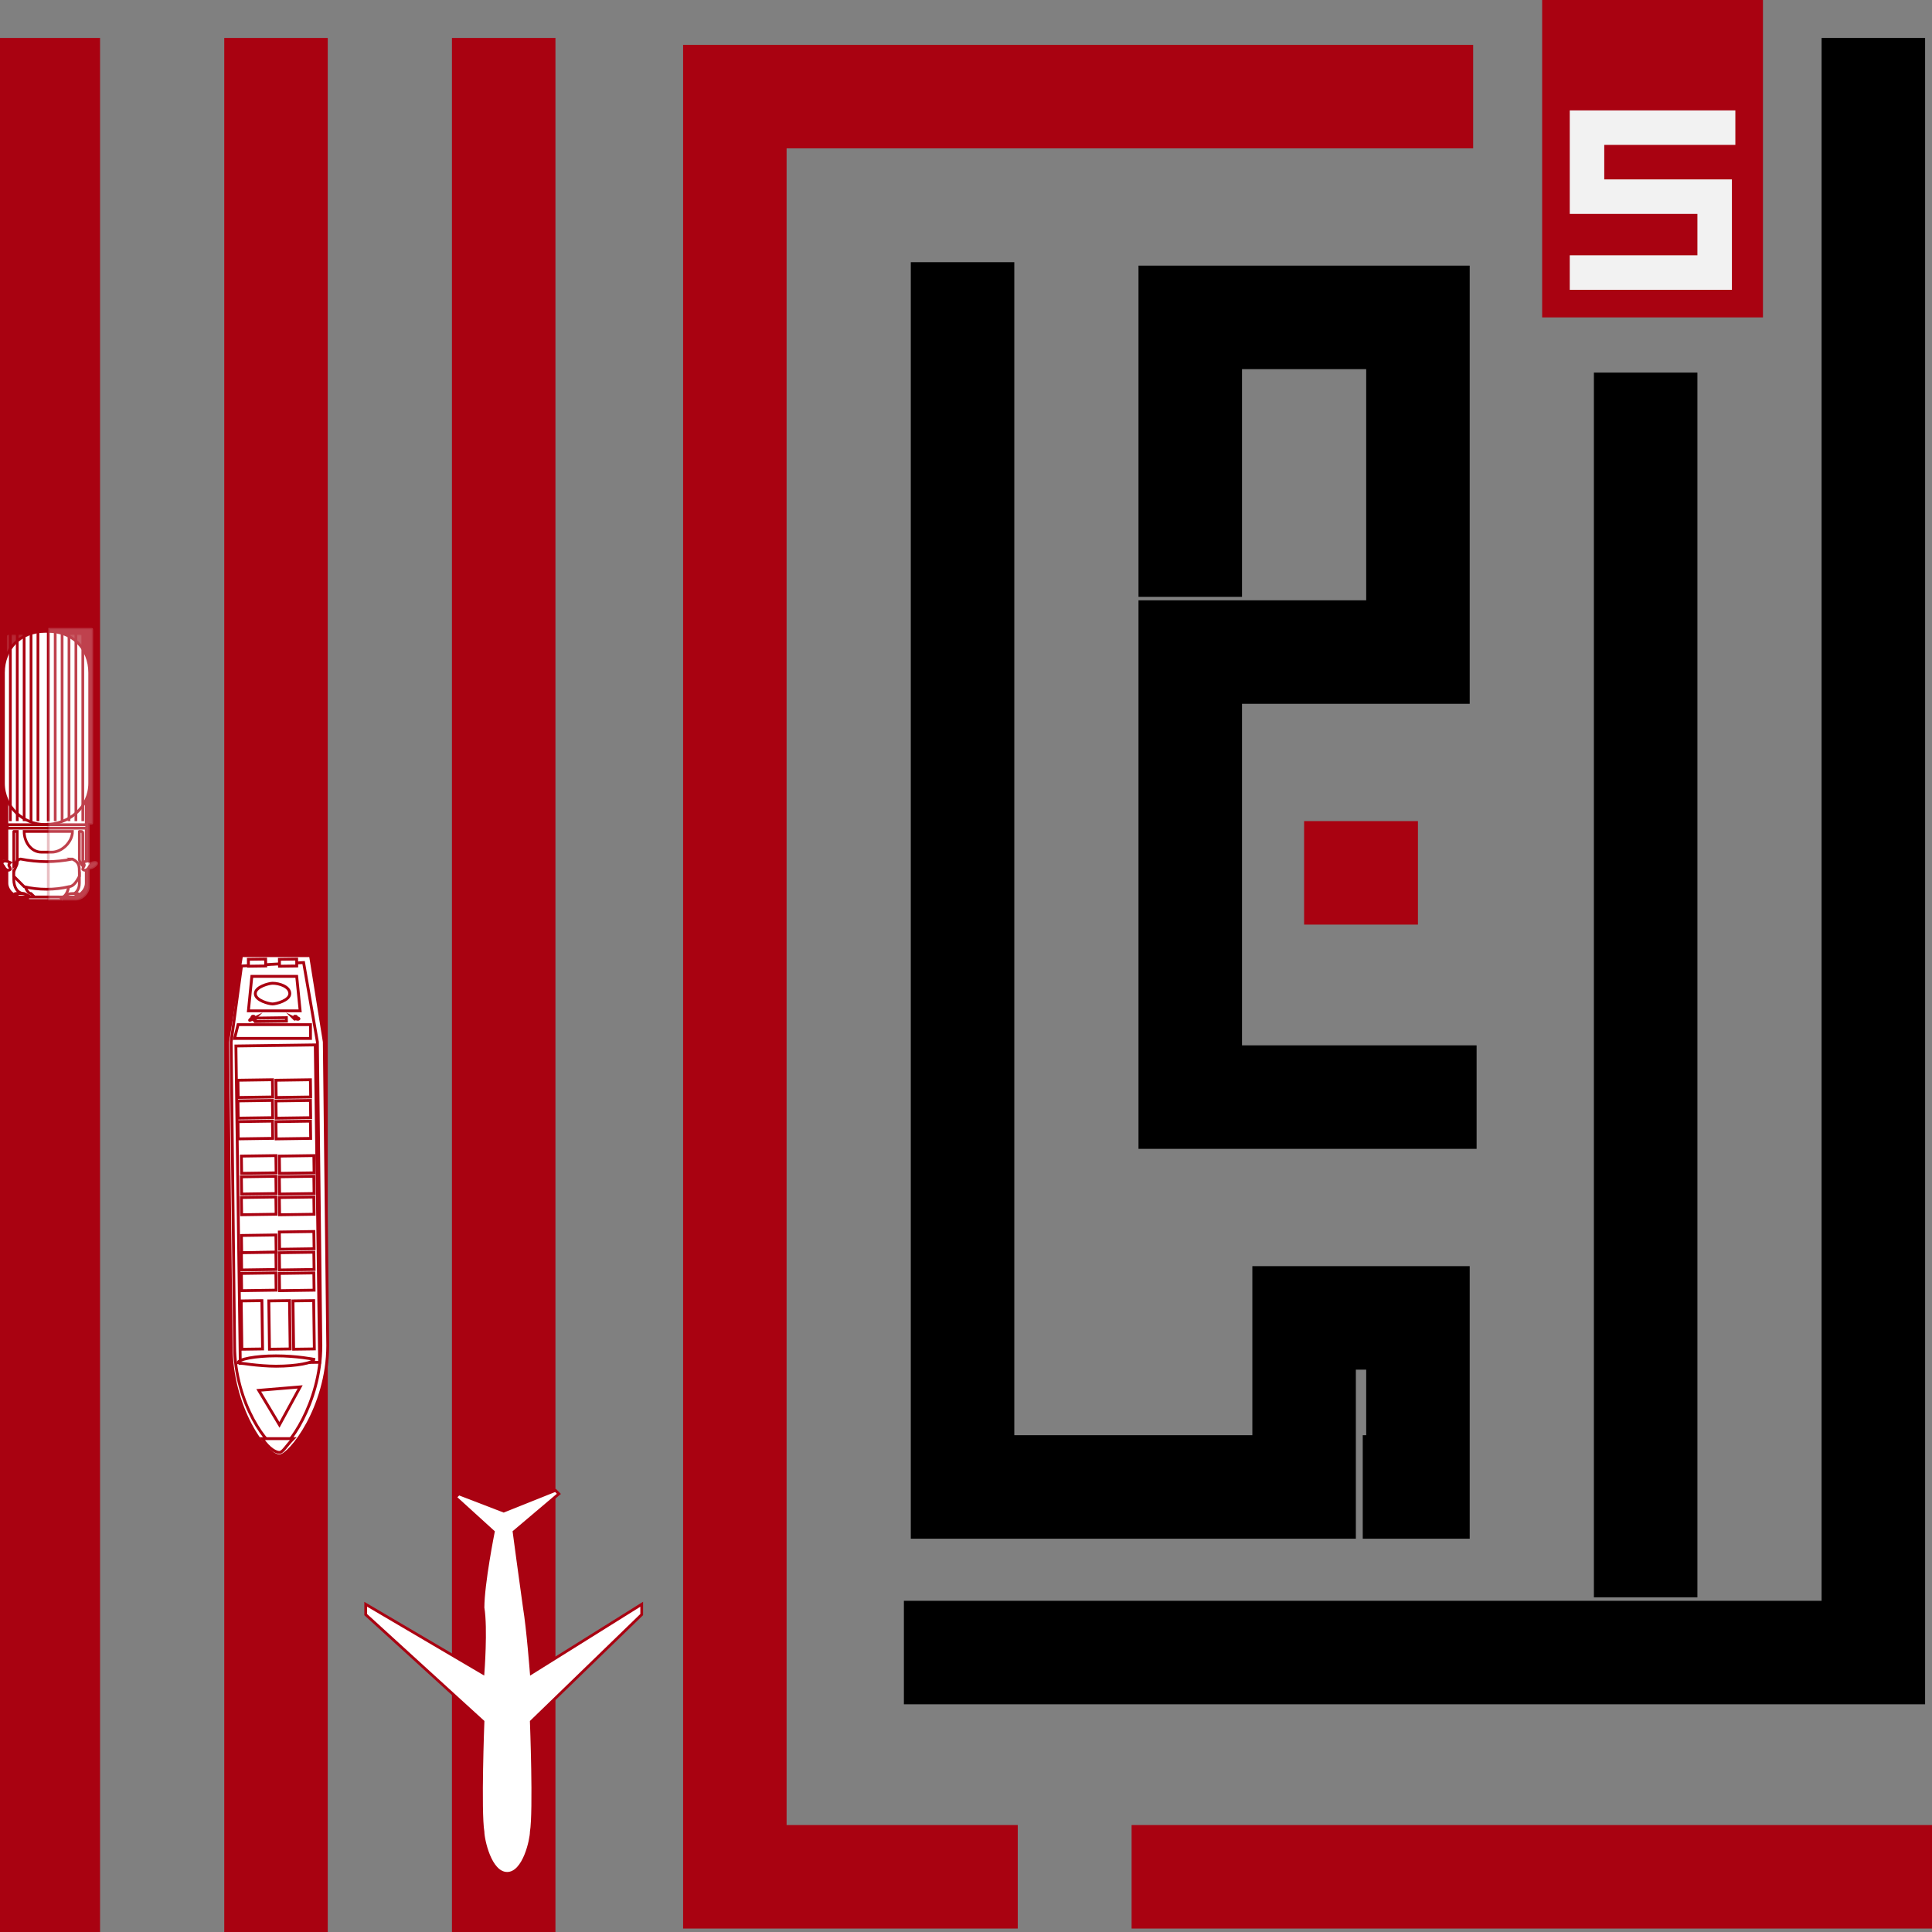 <?xml version="1.0" encoding="utf-8"?>
<!-- Generator: Adobe Illustrator 22.1.0, SVG Export Plug-In . SVG Version: 6.00 Build 0)  -->
<svg version="1.1" id="Layer_1" xmlns="http://www.w3.org/2000/svg" xmlns:xlink="http://www.w3.org/1999/xlink" x="0px" y="0px"
	 viewBox="0 0 56 56" style="enable-background:new 0 0 56 56;" xml:space="preserve">
<rect x="0" y="0" width="56" height="56" fill="#808080" stroke="none"/>
<style type="text/css">
	.st0{opacity:0.3;fill:none;stroke:#71002A;stroke-width:8;stroke-miterlimit:10;}
	.st1{fill:none;stroke:#000000;stroke-width:3;stroke-miterlimit:10;}
	.st2{fill:none;stroke:#A90211;stroke-width:3;stroke-miterlimit:10;}
	.st3{fill:none;stroke:#71002A;stroke-width:17;stroke-miterlimit:10;}
	.st4{fill:#A90211;stroke:#A90211;stroke-width:3;stroke-miterlimit:10;}
	.st5{fill:none;stroke:#F2F2F2;stroke-miterlimit:10;}
	.st6{fill:none;stroke:#F2F2F2;stroke-width:30;stroke-miterlimit:10;}
	.st7{fill:none;stroke:#F2F2F2;stroke-width:3;stroke-miterlimit:10;}
	.st8{fill:none;stroke:#A90211;stroke-width:8;stroke-miterlimit:10;}
	.st9{fill:#FFFFFF;stroke:#A90211;stroke-width:8.000000e-02;stroke-miterlimit:10;}
	.st10{fill:#FFFFFF;stroke:#A90211;stroke-width:8.300000e-02;stroke-miterlimit:10;}
	.st11{opacity:0.15;fill:#FFFFFF;stroke:#A90211;stroke-width:8.000000e-02;stroke-miterlimit:10;}
	.st12{opacity:0.25;fill:#FFFFFF;stroke:#A90211;stroke-width:8.000000e-02;stroke-miterlimit:10;}
</style>
<g>
	<g>
		<path class="st0" d="M46,4.8"/>
		<polyline class="st1" points="54.3,1.1 54.3,47.9 26.2,47.9 		"/>
		<line class="st1" x1="47.7" y1="46.3" x2="47.7" y2="10.8"/>
		<polyline class="st1" points="39.5,43.1 41.1,43.1 41.1,38.2 37.8,38.2 37.8,43.1 27.9,43.1 27.9,7.6 		"/>
		<polyline class="st1" points="34.5,17.3 34.5,9.2 41.1,9.2 41.1,18.9 34.5,18.9 34.5,31.8 42.8,31.8 		"/>
		<polyline class="st2" points="42.7,2.8 26.2,2.8 21.3,2.8 21.3,54.4 26.2,54.4 29.5,54.4 		"/>
		<line class="st2" x1="41.1" y1="25.3" x2="37.8" y2="25.3"/>
		<path class="st3" d="M46.2,2.7"/>
		<rect x="46.2" y="1" class="st4" width="3.4" height="6.7"/>
		<polyline class="st5" points="50.3,3.7 46,3.7 46,5.7 49.7,5.7 49.7,7.9 45.5,7.9 		"/>
		<path class="st6" d="M41.2,48.7"/>
		<path class="st7" d="M54.6,2.7"/>
		<path class="st6" d="M47.9,48.6"/>
		<path class="st7" d="M47.9,12.5"/>
		<path class="st8" d="M27.8,55.1"/>
		<path class="st8" d="M54.6,55.2"/>
		<path class="st2" d="M27.6,2.7"/>
		<path class="st7" d="M41.2,2.7"/>
		<line class="st2" x1="14.6" y1="1.1" x2="14.6" y2="56"/>
		<line class="st2" x1="8" y1="1.1" x2="8" y2="56"/>
		<line class="st2" x1="1.4" y1="1.1" x2="1.4" y2="56"/>
		<line class="st2" x1="56" y1="54.4" x2="32.8" y2="54.4"/>
		<path class="st9" d="M14,48.5l-3.4-2l0,0.3l3.4,3.1c0,0-0.1,2.6,0,3.2c0,0.2,0.2,1.2,0.7,1.2c0,0,0,0,0,0c0,0,0,0,0,0
			c0.5,0,0.7-1,0.7-1.2c0.1-0.6,0-3.2,0-3.2l3.2-3.1l0-0.3l-3.2,2c0,0-0.1-1.3-0.2-1.9c-0.1-0.7-0.3-2.2-0.3-2.2l1.3-1.1l-0.1-0.1
			l-1.5,0.6l-1.3-0.5l-0.1,0.1l1.1,1c0,0-0.3,1.5-0.3,2.2C14.1,47.2,14,48.5,14,48.5z"/>
		<g>
			<path class="st10" d="M8.1,42.2c0.3,0,1.4-1.4,1.4-3.2l-0.1-8.8l-0.4-2.5l-2,0l-0.4,2.5l0.1,8.8C6.7,40.8,7.7,42.2,8.1,42.2z"/>
			<path class="st10" d="M8.8,27.9l0.4,2.3l0.1,8.8c0,1.7-1,3-1.2,3c-0.3,0-1.3-1.3-1.3-3l-0.1-8.8L7,28L8.8,27.9z"/>
			
				<rect x="6.9" y="30.3" transform="matrix(1 -1.379542e-02 1.379542e-02 1 -0.48 0.114)" class="st10" width="2.3" height="9.2"/>
			<polygon class="st10" points="8.7,40.2 8.1,41.3 7.5,40.3 			"/>
			
				<rect x="8.5" y="37.7" transform="matrix(1 -1.371327e-02 1.371327e-02 1 -0.525 0.124)" class="st10" width="0.6" height="1.4"/>
			
				<rect x="7.8" y="37.7" transform="matrix(1 -1.362851e-02 1.362851e-02 1 -0.522 0.114)" class="st10" width="0.6" height="1.4"/>
			
				<rect x="7" y="37.7" transform="matrix(1 -1.377813e-02 1.377813e-02 1 -0.528 0.105)" class="st10" width="0.6" height="1.4"/>
			
				<rect x="8.1" y="35.7" transform="matrix(1 -1.450626e-02 1.450626e-02 1 -0.521 0.128)" class="st10" width="1" height="0.5"/>
			
				<rect x="8.1" y="36.3" transform="matrix(1 -1.444811e-02 1.444811e-02 1 -0.528 0.128)" class="st10" width="1" height="0.5"/>
			
				<rect x="8.1" y="36.9" transform="matrix(1 -1.443288e-02 1.443288e-02 1 -0.536 0.128)" class="st10" width="1" height="0.5"/>
			
				<rect x="7" y="35.8" transform="matrix(1 -1.434285e-02 1.434285e-02 1 -0.516 0.111)" class="st10" width="1" height="0.5"/>
			
				<rect x="7" y="36.3" transform="matrix(1 -1.442379e-02 1.442379e-02 1 -0.527 0.112)" class="st10" width="1" height="0.5"/>
			
				<rect x="7" y="36.9" transform="matrix(1 -1.445721e-02 1.445721e-02 1 -0.537 0.112)" class="st10" width="1" height="0.5"/>
			
				<rect x="8.1" y="33.5" transform="matrix(1 -1.442358e-02 1.442358e-02 1 -0.486 0.127)" class="st10" width="1" height="0.5"/>
			
				<rect x="8.1" y="34.1" transform="matrix(1 -1.436373e-02 1.436373e-02 1 -0.493 0.126)" class="st10" width="1" height="0.5"/>
			
				<rect x="8.1" y="34.7" transform="matrix(1 -1.437450e-02 1.437450e-02 1 -0.502 0.127)" class="st10" width="1" height="0.5"/>
			
				<rect x="7" y="33.5" transform="matrix(1 -1.437450e-02 1.437450e-02 1 -0.485 0.111)" class="st10" width="1" height="0.5"/>
			
				<rect x="7" y="34.1" transform="matrix(1 -1.440814e-02 1.440814e-02 1 -0.495 0.111)" class="st10" width="1" height="0.5"/>
			
				<rect x="7" y="34.7" transform="matrix(1 -1.442358e-02 1.442358e-02 1 -0.504 0.111)" class="st10" width="1" height="0.5"/>
			
				<rect x="8" y="31.3" transform="matrix(1 -1.436425e-02 1.436425e-02 1 -0.452 0.126)" class="st10" width="1" height="0.5"/>
			
				<rect x="8" y="31.9" transform="matrix(1 -1.438360e-02 1.438360e-02 1 -0.461 0.126)" class="st10" width="1" height="0.5"/>
			
				<rect x="8" y="32.5" transform="matrix(1 -1.432742e-02 1.432742e-02 1 -0.468 0.126)" class="st10" width="1" height="0.5"/>
			
				<rect x="6.9" y="31.3" transform="matrix(1 -1.449381e-02 1.449381e-02 1 -0.457 0.111)" class="st10" width="1" height="0.5"/>
			
				<rect x="6.9" y="31.9" transform="matrix(1 -1.440814e-02 1.440814e-02 1 -0.463 0.11)" class="st10" width="1" height="0.5"/>
			
				<rect x="6.9" y="32.5" transform="matrix(1 -1.450626e-02 1.450626e-02 1 -0.474 0.111)" class="st10" width="1" height="0.5"/>
			<path class="st10" d="M7.6,41.7c0.2,0.3,0.4,0.4,0.5,0.4c0.1,0,0.2-0.2,0.4-0.4L7.6,41.7z"/>
			<polygon class="st10" points="7.3,28.3 8.6,28.3 8.7,29.3 7.2,29.3 			"/>
			
				<rect x="8.1" y="27.8" transform="matrix(1 -1.387953e-02 1.387953e-02 1 -0.387 0.119)" class="st10" width="0.5" height="0.2"/>
			
				<rect x="7.2" y="27.8" transform="matrix(1 -1.374209e-02 1.374209e-02 1 -0.383 0.105)" class="st10" width="0.5" height="0.2"/>
			<polygon class="st10" points="6.9,29.7 9,29.7 9,30.1 6.8,30.1 			"/>
			<path class="st10" d="M8.5,29.5C8.5,29.5,8.6,29.4,8.5,29.5c0.1-0.1,0.1,0,0.1,0C8.7,29.5,8.7,29.6,8.5,29.5
				C8.6,29.6,8.5,29.5,8.5,29.5z"/>
			<path class="st10" d="M7.4,29.5C7.4,29.5,7.3,29.4,7.4,29.5c-0.1-0.1-0.1,0-0.1,0C7.2,29.6,7.2,29.6,7.4,29.5
				C7.3,29.6,7.4,29.6,7.4,29.5z"/>
			
				<rect x="7.4" y="29.5" transform="matrix(1 -1.374718e-02 1.374718e-02 1 -0.405 0.112)" class="st10" width="0.9" height="0.1"/>
			<path class="st10" d="M6.9,39.5c0-0.1,0.5-0.2,1.1-0.2c0.6,0,1.1,0.1,1.1,0.1c0,0.1-0.5,0.2-1.1,0.2C7.5,39.6,6.9,39.5,6.9,39.5z
				"/>
			<path class="st10" d="M7.4,28.8c0-0.2,0.4-0.3,0.5-0.3c0.2,0,0.5,0.1,0.5,0.3c0,0.2-0.4,0.3-0.5,0.3C7.8,29.1,7.4,29,7.4,28.8z"
				/>
		</g>
		<g>
			<path class="st11" d="M0.1,25c0.1,0.1,0.1,0.1,0.2,0.1c0,0.2,0,0.3,0,0.5c0,0.2,0.2,0.4,0.4,0.4c0.1,0,0.2,0,0.3,0c0,0,0,0,0,0
				c0,0,0,0,0,0c0.2,0,0.5,0,0.7,0c0,0,0,0,0,0c0,0,0.1,0,0.1,0c0,0,0,0,0,0c0,0,0.1,0,0.1,0l0,0c0,0,0,0,0,0c0,0,0,0,0,0
				c0,0,0.1,0,0.1,0c0,0,0,0,0,0c0,0,0.1,0,0.1,0c0.2,0,0.4-0.2,0.4-0.4c0,0,0-0.1,0-0.2c0-0.1,0-0.2,0-0.3c0,0,0,0,0,0c0,0,0,0,0,0
				c0,0,0,0,0,0c0,0,0,0,0,0c0,0,0,0,0,0c0,0,0,0,0,0c0,0,0,0,0,0c0,0,0,0,0,0c0,0,0,0,0,0c0,0,0,0,0,0c0,0,0,0,0,0c0,0,0,0,0,0
				c0,0,0,0,0,0c0,0,0,0,0,0c0,0,0,0,0,0c0,0,0,0,0,0c0,0,0,0,0,0c0,0,0,0,0,0c0,0,0,0,0,0c0,0,0,0,0,0c0,0,0,0,0,0c0,0,0,0,0,0
				c0,0,0,0,0,0c0,0,0,0,0,0c0,0,0,0,0,0c0,0,0,0,0,0c0,0,0,0,0,0c0,0,0,0,0,0c0,0,0,0,0,0c0,0,0,0,0,0c0,0,0,0,0,0c0,0,0,0,0,0
				c0,0,0,0,0,0c0,0,0,0,0,0c0,0,0,0,0,0c0,0,0,0,0,0c0,0,0,0,0,0c0,0,0,0,0,0c0,0,0,0,0,0c0,0,0,0,0,0c0,0,0,0,0,0c0,0,0,0,0,0
				c0,0,0,0,0,0c0,0,0,0,0,0c0,0,0,0,0,0c0,0,0,0,0,0c0,0,0,0,0,0c0,0,0,0,0,0c0,0-0.1,0-0.2,0.1c0-0.2,0-0.3,0-0.5c0,0,0,0,0,0
				c0-0.2,0-0.4,0-0.6h0c0.1,0,0.1,0,0.1-0.1v-5.1v-0.4c0-0.1,0-0.1-0.1-0.1H1.5H0.3c-0.1,0-0.1,0-0.1,0.1v0.4v5.1
				c0,0.1,0,0.1,0.1,0.1h0c0,0.4,0,0.8,0,1.1C0.2,24.8,0,24.9,0.1,25z"/>
			<g>
				<g>
					<g>
						<path class="st9" d="M0.5,20.4c0.6,0,1.2,0,1.7,0c0.1,0,0.3,0.1,0.3,0.2c0,0.9,0,4.1,0,5c0,0.2-0.2,0.4-0.4,0.4
							c-0.5,0.1-1,0.1-1.5,0c-0.2,0-0.4-0.2-0.4-0.4c0-0.9,0-4.1,0-5C0.2,20.5,0.3,20.4,0.5,20.4z"/>
						<path class="st9" d="M0.4,25.2v0.3c0,0.2,0.1,0.4,0.3,0.4l0.2,0.1h0.8L2,26c0.2-0.1,0.3-0.2,0.3-0.4v-0.3H0.8H0.4z"/>
						<path class="st9" d="M0.7,25.2v0.3c0,0.2,0.1,0.4,0.2,0.4l0.1,0.1h0.6L1.8,26C1.9,26,2,25.8,2,25.6v-0.3H1H0.7z"/>
						<g>
							<path class="st9" d="M2.1,24.9c-0.5,0.1-1,0.1-1.5,0c0,0-0.1,0-0.1,0.1c0,0.1-0.1,0.2-0.1,0.3c0,0,0,0,0,0.1
								c0.1,0.1,0.2,0.2,0.3,0.3c0.4,0.1,0.9,0.1,1.3,0c0.1,0,0.2-0.1,0.3-0.3c0,0,0,0,0-0.1C2.3,25.1,2.3,25,2.1,24.9
								C2.2,24.9,2.2,24.9,2.1,24.9z"/>
							<path class="st9" d="M0.4,24.1C0.3,24.1,0.3,24.1,0.4,24.1c0,0.2,0,0.9,0,1c0,0,0,0,0,0c0,0,0.1-0.1,0.1-0.2c0,0,0-0.1,0-0.2
								l0-0.6C0.5,24.1,0.5,24.1,0.4,24.1L0.4,24.1z"/>
							<path class="st9" d="M2.3,24.1C2.2,24.1,2.2,24.1,2.3,24.1l0,0.6c0,0.1,0,0.1,0,0.2c0,0.1,0.1,0.2,0.1,0.2c0,0,0,0,0,0
								c0-0.1,0-0.8,0-0.9C2.4,24.1,2.4,24.1,2.3,24.1L2.3,24.1z"/>
						</g>
						<g>
							<g>
								<g>
									<path class="st9" d="M2.2,26C2.2,26,2.2,26,2.2,26c0.1-0.1,0.1-0.1,0-0.1C2.2,25.9,2.2,26,2.2,26z"/>
								</g>
								<path class="st9" d="M1.9,26c0,0,0.2,0,0.3,0c0,0,0-0.1,0-0.1c0,0-0.1,0-0.1,0C1.9,25.9,1.9,26,1.9,26z"/>
							</g>
							<g>
								<g>
									<path class="st9" d="M0.5,26C0.5,26,0.5,26,0.5,26c-0.1-0.1-0.1-0.1,0-0.1C0.5,25.9,0.5,26,0.5,26z"/>
								</g>
								<path class="st9" d="M0.8,26c0,0-0.2,0-0.3,0c0,0,0-0.1,0-0.1c0,0,0.1,0,0.1,0C0.8,25.9,0.8,26,0.8,26z"/>
							</g>
						</g>
						<path class="st9" d="M1.7,26c-0.3,0-0.5,0-0.8,0c-0.1,0-0.1,0-0.1,0.1c0.3,0,0.7,0,1,0C1.8,26.1,1.8,26,1.7,26z"/>
						<g>
							<g>
								<path class="st9" d="M0.3,25.2c0,0-0.1,0.1-0.2-0.1c-0.1-0.1,0-0.2,0.2-0.1C0.2,25.1,0.3,25.1,0.3,25.2z"/>
								<path class="st9" d="M2.4,25.2c0,0,0.1,0.1,0.2-0.1c0.1-0.1,0-0.2-0.2-0.1C2.5,25.1,2.4,25.1,2.4,25.2z"/>
							</g>
						</g>
					</g>
				</g>
				<path class="st9" d="M1.3,23.9L1.3,23.9c0.7,0,1.3-0.5,1.3-1.2v-3.2c0-0.7-0.5-1.2-1.2-1.2H1.3c-0.7,0-1.2,0.5-1.2,1.2v3.2
					C0.1,23.4,0.7,23.9,1.3,23.9z"/>
				
					<rect x="0.2" y="23.9" transform="matrix(-1 -1.224647e-16 1.224647e-16 -1 2.713 47.905)" class="st9" width="2.3" height="0.1"/>
				<path class="st9" d="M1.2,24.7h0.3c0.3,0,0.6-0.3,0.6-0.6v0H0.7v0C0.7,24.4,0.9,24.7,1.2,24.7z"/>
				<g>
					<g>
						<path class="st9" d="M2.4,18.3L2.4,18.3C2.5,18.3,2.5,18.3,2.4,18.3l0,5.5c0,0,0,0,0,0h0c0,0,0,0,0,0L2.4,18.3
							C2.4,18.3,2.4,18.3,2.4,18.3z"/>
						<path class="st9" d="M2.2,18.3L2.2,18.3C2.2,18.3,2.3,18.3,2.2,18.3l0,5.5c0,0,0,0,0,0h0c0,0,0,0,0,0L2.2,18.3
							C2.2,18.3,2.2,18.3,2.2,18.3z"/>
						<path class="st9" d="M2,18.3L2,18.3C2,18.3,2,18.3,2,18.3l0,5.5c0,0,0,0,0,0h0c0,0,0,0,0,0L2,18.3C2,18.3,2,18.3,2,18.3z"/>
						<path class="st9" d="M1.8,18.3L1.8,18.3C1.8,18.3,1.8,18.3,1.8,18.3l0,5.5c0,0,0,0,0,0h0c0,0,0,0,0,0L1.8,18.3
							C1.8,18.3,1.8,18.3,1.8,18.3z"/>
						<path class="st9" d="M1.6,18.3L1.6,18.3C1.6,18.3,1.6,18.3,1.6,18.3l0,5.5c0,0,0,0,0,0h0c0,0,0,0,0,0L1.6,18.3
							C1.5,18.3,1.6,18.3,1.6,18.3z"/>
						<path class="st9" d="M1.4,18.3L1.4,18.3C1.4,18.3,1.4,18.3,1.4,18.3l0,5.5c0,0,0,0,0,0h0c0,0,0,0,0,0L1.4,18.3
							C1.3,18.3,1.3,18.3,1.4,18.3z"/>
						<path class="st9" d="M1.1,18.3L1.1,18.3C1.2,18.3,1.2,18.3,1.1,18.3l0,5.5c0,0,0,0,0,0h0c0,0,0,0,0,0L1.1,18.3
							C1.1,18.3,1.1,18.3,1.1,18.3z"/>
						<path class="st9" d="M0.9,18.3L0.9,18.3C0.9,18.3,0.9,18.3,0.9,18.3l0,5.5c0,0,0,0,0,0h0c0,0,0,0,0,0L0.9,18.3
							C0.9,18.3,0.9,18.3,0.9,18.3z"/>
						<path class="st9" d="M0.7,18.3L0.7,18.3C0.7,18.3,0.7,18.3,0.7,18.3l0,5.5c0,0,0,0,0,0h0c0,0,0,0,0,0L0.7,18.3
							C0.7,18.3,0.7,18.3,0.7,18.3z"/>
						<path class="st9" d="M0.5,18.3L0.5,18.3C0.5,18.3,0.5,18.3,0.5,18.3l0,5.5c0,0,0,0,0,0h0c0,0,0,0,0,0L0.5,18.3
							C0.5,18.3,0.5,18.3,0.5,18.3z"/>
						<path class="st9" d="M0.3,18.3L0.3,18.3C0.3,18.3,0.3,18.3,0.3,18.3l0,5.5c0,0,0,0,0,0h0c0,0,0,0,0,0L0.3,18.3
							C0.2,18.3,0.3,18.3,0.3,18.3z"/>
					</g>
				</g>
			</g>
			<path class="st12" d="M1.4,26.1c0.2,0,0.3,0,0.5,0c0,0,0,0,0,0c0,0,0,0,0,0c0.1,0,0.2,0,0.3,0c0.2,0,0.4-0.2,0.4-0.4
				c0-0.1,0-0.3,0-0.5c0,0,0.1,0,0.2-0.1c0.1-0.1,0-0.2-0.2-0.1c0-0.3,0-0.7,0-1.1h0c0.1,0,0.1,0,0.1-0.1v-5.5c0-0.1,0-0.1-0.1-0.1
				H1.4V26.1z"/>
		</g>
	</g>
</g>
</svg>
